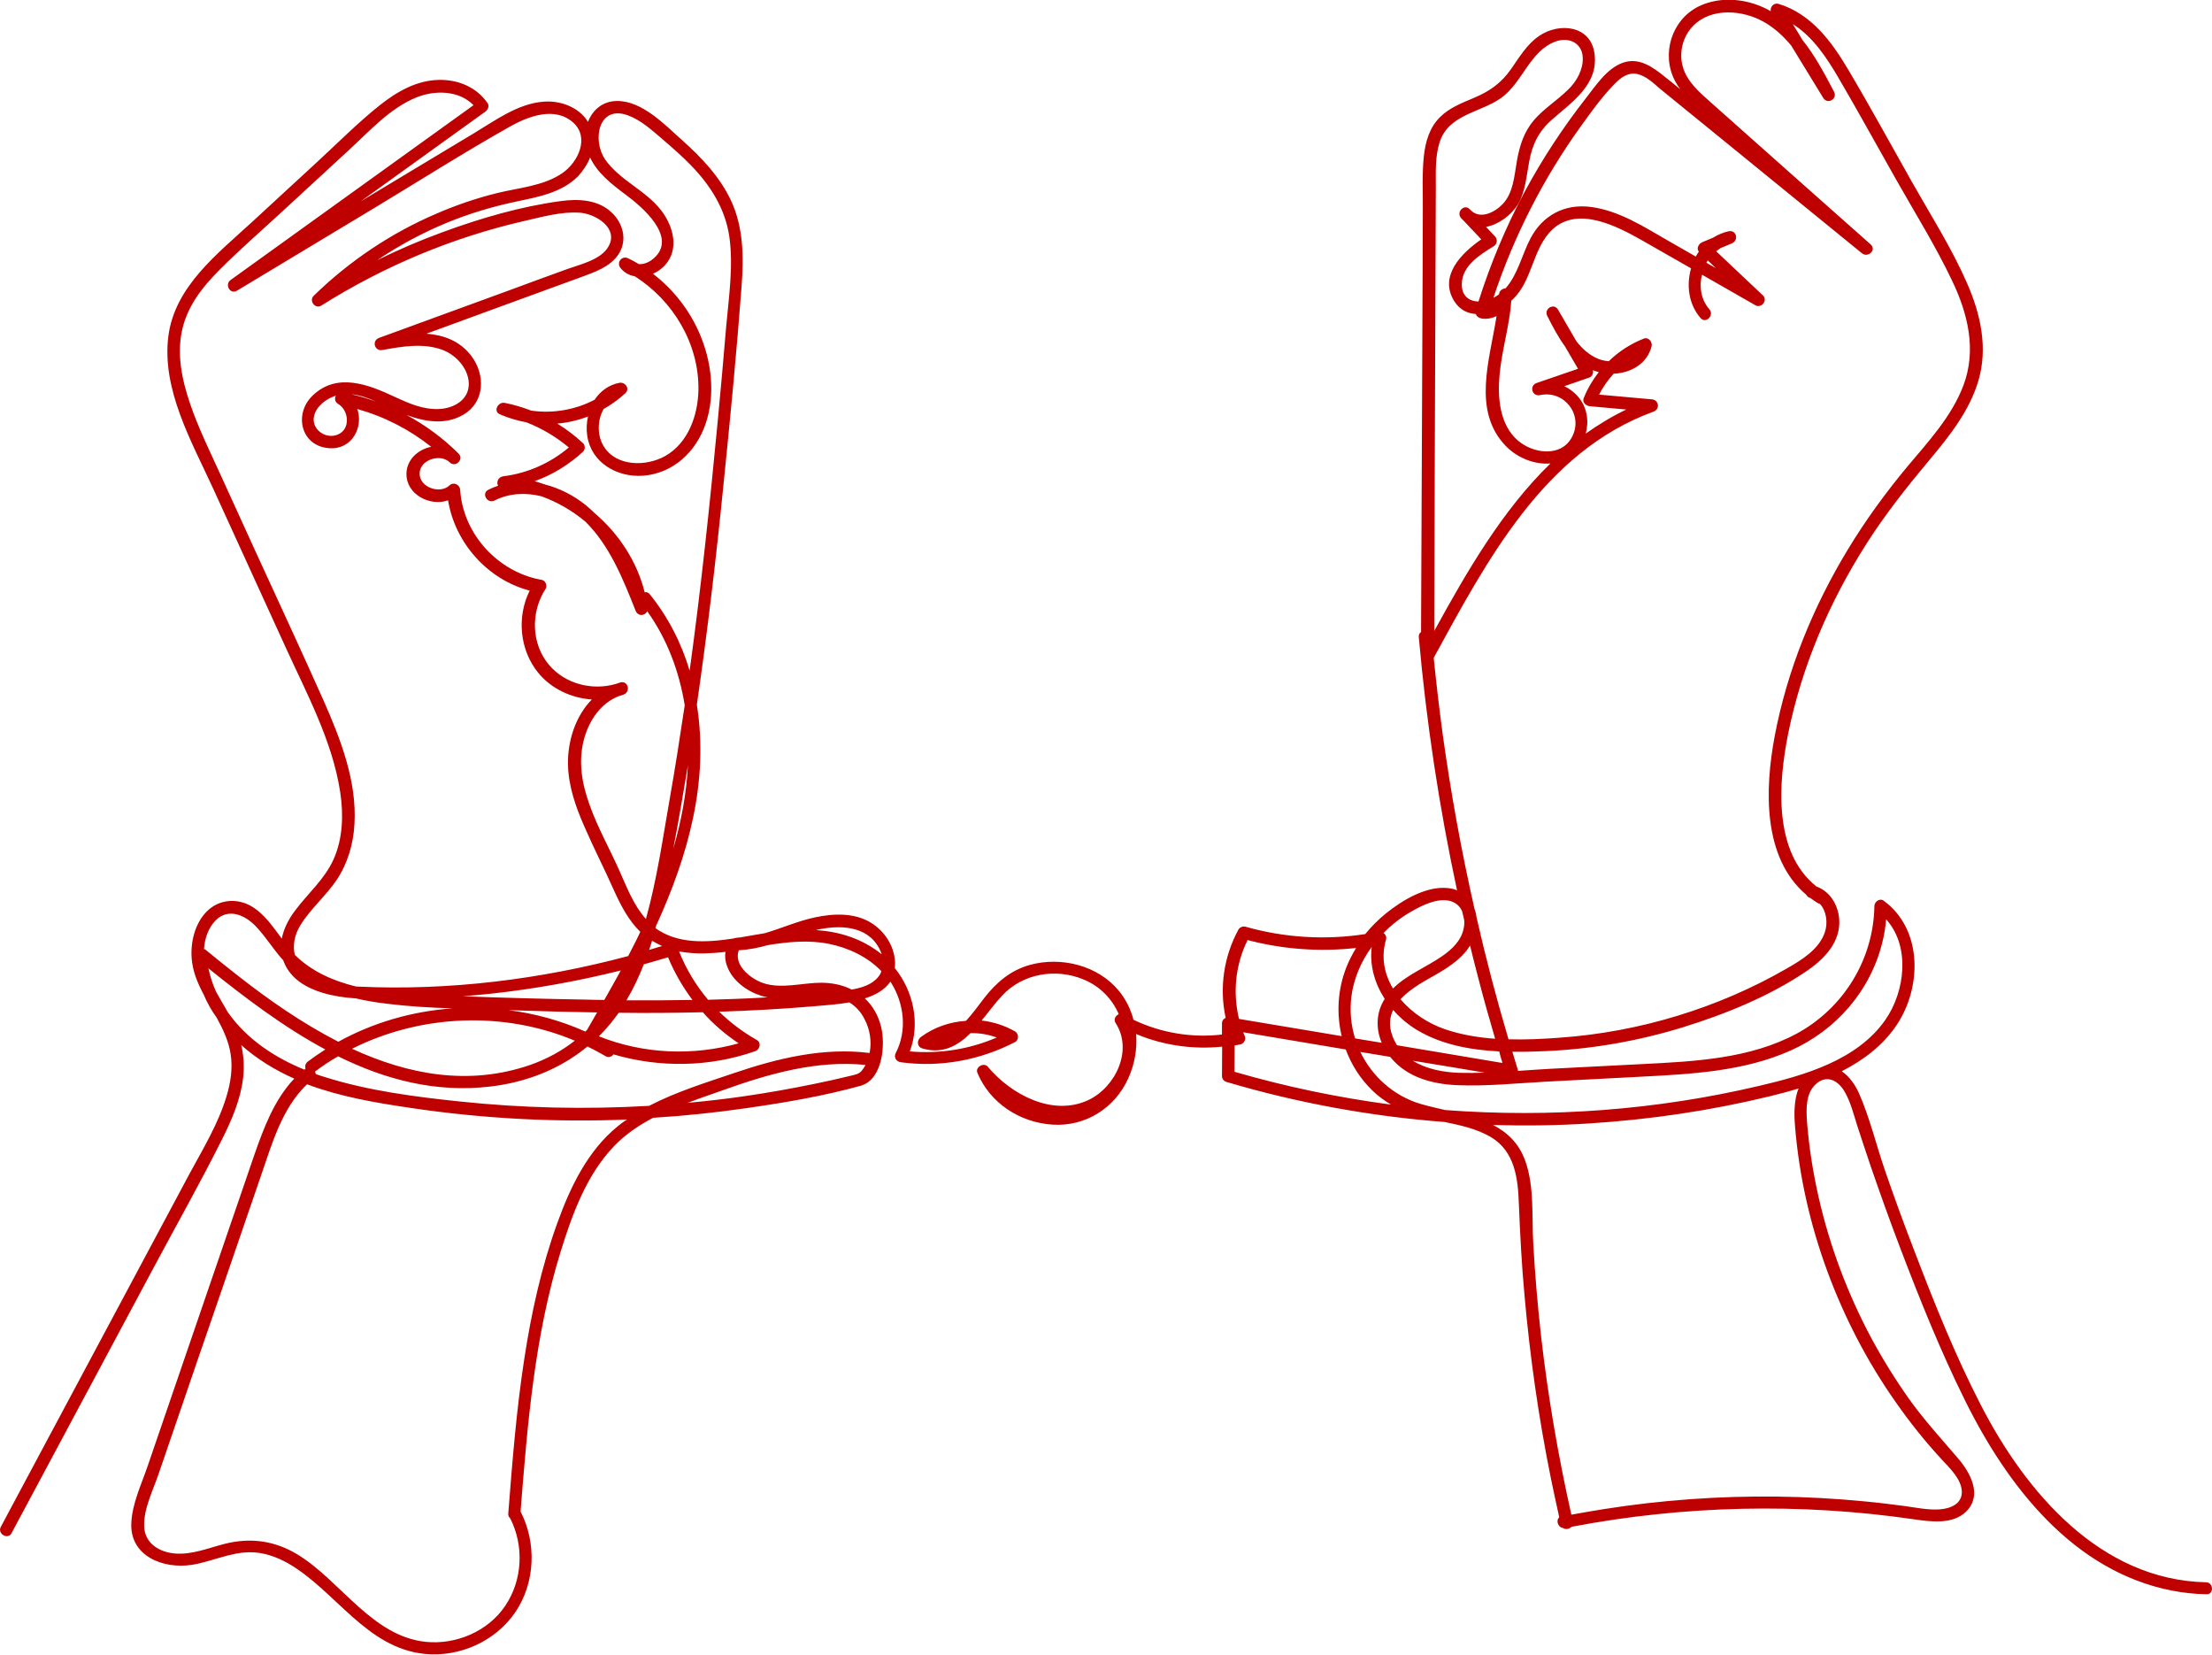 <?xml version="1.0" encoding="UTF-8"?> <!-- Generator: Adobe Illustrator 27.1.1, SVG Export Plug-In . SVG Version: 6.00 Build 0) --> <svg xmlns="http://www.w3.org/2000/svg" xmlns:xlink="http://www.w3.org/1999/xlink" id="Layer_2" x="0px" y="0px" viewBox="0 0 1259.9 942.3" style="enable-background:new 0 0 1259.9 942.3;" xml:space="preserve"> <style type="text/css"> .st0{fill:#BF0000;} </style> <path class="st0" d="M1256.5,901c-60.2-1.3-102.7-51.3-128.2-100.8c-14.5-28.1-26.4-57.7-37.7-87.3c-6-15.5-11.7-31.1-17.1-46.8 c-4.9-14.3-8.5-29.5-14.6-43.4c-2.2-5-5.6-9.8-9.9-12.7c12.3-6.3,23.4-14.6,31.2-26.2c14.5-21.5,15-54.6-7.3-70.9 c-2.3-1.7-5.3,0.6-5.3,3.1c-0.5,30.3-17.5,58-44.1,72.5c-26.7,14.4-58.2,15.9-87.8,17.4c-17.6,0.9-35.1,1.8-52.7,2.7 c-6.1,0.3-12.3,0.8-18.4,1.2c0-0.3-0.1-0.7-0.2-1c-1-3.3-2-6.6-3-9.9c6.7,0.1,13.3-0.1,19.7-0.4c26.2-1.2,52.2-5.8,77.3-13.5 c24.3-7.5,49.2-17.6,70.4-31.9c9.3-6.3,18.4-15.2,18.8-27.1c0.3-9-4.4-18.1-13-21.2c-24.8-19.7-21.7-59.2-16.1-87.1 c7.8-38.5,23.5-75,44.6-108.1c10.7-16.8,23-32.3,35.7-47.5c11.4-13.6,22.9-28,28-45.2c5.6-18.8,1.3-38-6.4-55.6 c-8.7-19.9-20.6-38.6-31.3-57.5c-12.1-21.4-23.9-43.1-36.5-64.3c-9.4-15.9-21.1-31.7-39.6-37.3c-2.6-0.8-5,1.8-4.4,4.2 c-12.2-7.1-28.2-9-41-2.8C952,11.3,946.1,30.9,954,46c0.9,1.7,1.9,3.3,3,4.8c-2.9-2.4-5.8-4.8-8.8-7.1c-6.8-5.5-14.6-11.2-23.8-8 c-9.1,3.2-15.4,12.9-21.1,20.2c-13.2,16.9-25,34.8-35.1,53.7c-10.6,19.8-19.3,40.7-26.1,62.1c-5.2-0.1-9.6-3.1-9.5-9.9 c0.1-10.5,10.3-16.7,18.2-21.6c2-1.2,2.3-3.9,0.7-5.6c-1.7-1.8-3.4-3.6-5.1-5.4c7.2-1.3,14.3-6.7,18-12.6c4.5-7.3,5-16.5,6.6-24.7 c1.8-9.8,5.5-17.3,13.1-23.9c11.4-10,26.4-19.9,24.1-37.4c-2.1-16.2-20.1-18-31.6-10.1c-7,4.8-11.2,12.1-16,18.9 c-5.6,8-12.2,12.6-21,16.3c-6.8,2.9-14,5.6-19.4,11c-6,5.9-8.3,14-9.2,22.2c-1.1,10-0.5,20.2-0.6,30.3c0,11.4-0.1,22.9-0.1,34.3 c-0.1,22.5-0.2,45.1-0.3,67.6c-0.2,46.3-0.4,92.5-0.6,138.8c-0.8,0.5-1.4,1.5-1.3,2.8c4.3,48.5,11.6,96.7,21.8,144.3 c-1.6-0.7-3.3-1.1-5.2-1.3c-12.5-1.3-26.1,7-35.4,14.5c-4.3,3.5-8.2,7.4-11.7,11.7c-22.8,3.5-46,2.1-68.2-4.2 c-1.5-0.4-3.3,0.3-4,1.6c-8.4,15.4-11,33.3-7.3,50.3c-1.2,0.5-2.1,1.6-2.1,3.2c0,2.1,0,4.2,0,6.3c-17.2,2-34.7-0.9-50.4-8.4 c-1.6-6.1-4.4-11.8-8.5-16.7c-11.9-14.3-32.7-19.4-50.3-14.6c-11.1,3-19.3,10-26.3,19c-3,3.9-6.4,8.7-10.3,12.9 c-9.2,0.6-18.1,3.6-25.7,9.2c-2.4,1.8-2.3,5.6,0.8,6.5c11.5,3.4,20.1-1.4,27.5-8.7c5-0.1,10.1,0.7,14.9,2.5 c-15.6,6.7-32.5,9.4-49.5,7.9c6-16,2.1-34.2-8.5-47.4c0.1-1.4,0.2-2.9,0-4.5c-0.7-8.6-6-16.5-13.2-21.1c-9.5-6.1-21.8-5.6-32.4-3.3 c-9.8,2.1-19,6.2-28.5,9c-4.5,0.7-9.2,1.6-14,2.4c-1.4,0.1-2.6,0.2-3.8,0.6c-15.6,2.4-31.9,3.2-44.5-5.9c0.1-0.4,0.2-0.7,0.3-1.1 c18.3-40,30.3-82.3,23.3-126.1c6.1-42.1,11.1-84.3,15.3-126.6c3.8-37.3,7.4-74.6,10.2-111.9c1.2-16.5,1.1-33.2-6-48.5 c-6.3-13.5-16.8-24.6-27.8-34.4c-10-8.9-22.8-22.5-37.2-22.4c-8.3,0.1-13.9,5.2-16.5,11.9c-5.1-8.4-15.8-12.3-25.3-11.5 c-14.7,1.1-27.5,10.7-39.7,18l-41.6,25c-7.6,4.6-15.3,9.2-22.9,13.8c23.7-17,47.3-34,71-51.1c1.5-1.1,2.5-3.2,1.3-4.9 c-6.3-9.1-16.7-13.4-27.6-13.2c-12.9,0.2-24.2,6.8-34,14.6c-12.4,9.9-23.7,21.3-35.3,32c-12.3,11.3-24.6,22.7-36.9,34 c-19.7,18.2-44.3,36.8-48,65.3c-3.9,30.5,13.4,60.3,25.6,87l41.1,90c12.1,26.6,26.8,53.6,31.2,82.8c1.9,12.6,1.5,26.1-3.7,37.9 c-5.1,11.5-14.7,19.6-22.1,29.5c-3.6,4.8-6.4,10.2-7.5,15.9c-5-6.7-9.7-13.8-16.9-18.2c-8.3-5.1-18.9-4.3-25.8,2.7 c-6.8,6.8-9.4,17.6-8.6,27c0.6,7.3,3.4,13.9,6.8,20.3c2,4.7,4.5,9.2,7.5,13.3c0.1,0.1,0.1,0.2,0.2,0.4c3.5,6.4,6.6,13.1,7.7,20.4 c1.2,7.9,0,16-2.3,23.6c-4.6,15.6-13.3,29.9-21,44.1c-31.9,59.7-63.8,119.3-95.7,179c-4,7.4-7.9,14.8-11.9,22.3 c-2.2,4,4,7.6,6.1,3.6C33.4,823,60.2,772.8,87.1,722.6c13.2-24.7,27-49.1,39.5-74.1c5.5-11,10.5-22.6,11.9-35 c0.7-6.3,0.3-12.4-1.1-18.4c8.9,7.9,19.3,14.3,30.2,19.1c-11.4,12-17.4,28.1-22.8,43.6c-8.2,23.8-16.3,47.6-24.5,71.4 c-8.1,23.5-16.1,47.1-24.2,70.6c-4,11.8-8.1,23.5-12.1,35.3c-3.5,10.2-8.7,21.1-9.2,32c-1,19,18.1,26.4,34.2,24 c11.2-1.7,21.7-7.1,33.1-7.2c7.8-0.1,15.2,2.5,22,6.3c27.1,15.6,44.4,48.3,78,51.6c19.8,1.9,40.3-7.3,51.5-23.9 c11.3-16.8,12.1-39.3,2.9-57.2c3.9-49.7,8-100,22.8-147.9c6.6-21.3,14.7-43.7,30.4-60.1c6.4-6.7,14.1-11.9,22.3-16.2 c18-1.1,36-3,53.9-5.6c21.5-3.1,43.2-6.8,64.2-12.6c12.5-3.4,14.3-23,11.8-33.4c-1.6-6.8-4.9-12.2-9.3-16.4 c6.1-1.9,11.4-4.9,14.5-9.5c0.1,0.2,0.3,0.4,0.4,0.5c7.5,11.9,9.3,27.4,2.7,40.1c-1.3,2.6,0.4,5,3.1,5.3c22.3,3,44.9-1.2,64.8-11.5 c2.4-1.2,2.2-4.9,0-6.1c-5.9-3.4-12.4-5.4-19-6.2c4-4.8,7.7-9.9,11.5-14c11.8-12.8,30.8-16,46.7-9.3c9.4,3.9,16.2,11.1,19.9,19.7 c-1.8,0.8-3.1,3-1.8,5c10.1,15.5,0,36.7-15.7,44c-20.4,9.4-44-3.4-57.1-19.1c-2.2-2.6-7.3,0.2-5.9,3.5c7.2,17.3,24.2,28.3,42.8,29.5 c18.7,1.2,35.5-9.4,43.1-26.3c3.6-7.9,5.2-16.7,4.5-25.3c15.5,6.5,32.3,8.9,49,7.2c0,5.6-0.1,11.1-0.1,16.7c0,1.6,1.1,3,2.6,3.4 c40.5,12,82.3,19.6,124.3,22.8c9.1,1.9,18.3,3.9,26.3,8.6c13.6,8.2,15.4,23.4,15.9,38c0.7,17.4,1.6,34.7,3.2,52 c3.1,35.1,8.1,70.1,15.1,104.6c1.5,7.3,3.1,14.6,4.7,21.9c-2,1.8-0.8,5.7,2.2,6.1c1.4,1,3.6,0.6,4.8-0.7 c64.1-12.2,130.2-13.7,194.8-4.3c9.7,1.4,22.4,3.2,30.1-4.5c9.2-9.3,2.3-21.9-4.7-30.1c-9.4-11-19.1-21.6-27.6-33.4 c-8.1-11.4-15.5-23.3-22.1-35.6c-13.4-25.2-23.5-52.1-29.8-79.9c-3.2-14.2-5.5-28.6-6.6-43.1c-0.5-7.4-0.7-16.3,5.4-21.5 c6-5.1,12.2-1.7,15.8,4.2c3.6,6,5.3,13.1,7.4,19.7c2.5,7.7,5.1,15.5,7.7,23.2c5.4,15.7,11,31.3,16.9,46.8 c11.1,29.1,22.8,58.3,36.7,86.3c24.1,48.8,61.7,97.7,118.3,108.6c6.3,1.2,12.7,1.9,19.2,2C1261,908.2,1261,901.1,1256.5,901z M500.8,540.1c0.6,1.1,1,2.2,1.4,3.3c-11.2-9-24.1-12.9-37.5-13.8C477.6,526.6,493.8,526.7,500.8,540.1z M401,542.9 c4.1-0.1,8.2-0.4,12.2-0.9c-0.4,2.7-0.1,5.5,0.9,8.1c3,8.3,11.2,14.3,19.4,16.9c1.2,0.4,2.4,0.7,3.7,0.9c-1.1,0.1-2.2,0.1-3.3,0.2 c-10.2,0.6-20.4,0.9-30.6,1.2c-6.9-8.2-12.5-17.4-16.5-27.5C391.5,542.6,396.3,543,401,542.9z M394.4,569.4 c-12.5,0.2-25,0.3-37.6,0.2c3.9-6.5,7.1-13.4,9.9-20.5c4.6-1.3,9.2-2.6,13.8-4C384.1,553.8,388.8,561.9,394.4,569.4z M420.7,594.1 c-26.2,7.3-54.3,6.1-79.6-4c3.3-3.3,6.4-6.8,9.3-10.7c0.7-0.9,1.3-1.8,2-2.7c16,0.2,31.9,0.1,47.9-0.3 C406.2,583.1,413.1,589,420.7,594.1z M344.2,569.4c-3.6,0-7.2-0.1-10.7-0.2c-23.3-0.4-46.6-1-69.8-1.9c5.1-0.4,10.2-0.9,15.3-1.4 c25.2-2.7,50.1-7.2,74.6-13.3C350.5,558.3,347.3,563.9,344.2,569.4z M296.2,575.4c14.6,0.5,29.3,0.9,43.9,1.1 c-1.9,3.3-3.8,6.6-5.7,9.9c-0.3,0.3-0.7,0.7-1,1c-13.9-6.2-28.7-10.3-43.8-12.2C291.8,575.3,294,575.3,296.2,575.4z M327.4,592.6 c-7.3,5.7-15.7,10.4-25.4,13.8c-35.1,12.1-69.6,5.5-101.5-9.2C239.7,577.5,287,575.6,327.4,592.6z M377.1,538.7 c-2.4,0.7-4.9,1.5-7.4,2.2c0.6-1.7,1.2-3.5,1.7-5.2C373.3,536.8,375.2,537.8,377.1,538.7z M383.5,483.2c3-15.7,5.7-31.5,8.3-47.3 C391,452,388,467.8,383.5,483.2z M357.7,65.7c7.6,2.8,13.8,8.6,19.9,13.8c5.6,4.8,11.2,9.7,16.3,15c10.9,11.3,19.2,24.5,21.5,40.2 c2.4,16.9-0.3,34.5-1.8,51.4c-1.5,17.9-3.1,35.8-4.8,53.7c-4.5,47.4-9.5,94.9-16,142.1c-4.7-15.8-12.3-30.6-22.7-43.5 c-0.9-1.1-1.9-1.4-2.9-1.1c-4.4-17.6-14.7-33.3-28.4-45c-1.6-1.6-3.3-3.1-5.1-4.6c-6.8-5.5-14.8-9.6-23.2-11.8c-2-0.7-4-1.3-6-1.9 c10.1-3.6,19.4-9.3,27.5-16.7c1.4-1.3,1.4-3.8,0-5c-4.5-4.2-9.4-7.9-14.6-11.1c6-0.5,11.9-1.9,17.5-4c-0.8,3.6-1,7.4-0.4,11.1 c2.3,15.2,17,23.6,31.6,22.6c17.3-1.3,30.3-13.5,35.8-29.6c5.7-16.7,3.4-35.5-3.5-51.5c-5.8-13.4-15-25.1-26.5-33.9 c2.5-1.1,4.8-2.7,6.6-4.6c8.7-9.2,5-22.6-2-31.6c-8.9-11.5-23.6-17-31.9-29C337.2,79.8,340.8,59.5,357.7,65.7z M336.1,89.7 c4.1,8.8,12.3,15.2,20.2,21.1c9.1,6.7,29.7,24,16.3,36.1c-2.4,2.2-5.6,3.7-8.7,3.5c-2-1.2-4-2.3-6.1-3.3c-3.7-1.8-6.9,2.5-4.3,5.6 c2.2,2.7,5,4.1,8,4.6c21.9,13.8,36.8,38.6,36.3,64.9c-0.3,14.3-5.8,30-18.8,37.4c-10.7,6.1-27.9,6.3-35.1-5.4 c-3.9-6.3-3.7-15-0.1-21.3c4.4-2.5,8.6-5.5,12.4-9c2.8-2.6-0.2-6.6-3.5-5.9c-6.1,1.2-10.8,4.8-14,9.6c-11,5.8-23.9,8-36.2,6.2 c-4.9-1.9-9.9-3.4-15.1-4.4c-3.7-0.7-6.7,4.8-2.7,6.5c0.3,0.1,0.6,0.2,0.9,0.4c0,0,0,0,0,0c0,0,0,0,0,0c4.6,1.9,9.4,3.3,14.3,4.2 c8.7,3.4,16.8,8.2,24.1,14.3c-10.6,8.9-23.5,14.7-37.3,16.4c-3,0.4-4.1,3.4-3,5.4c-1.9,0.6-3.8,1.4-5.6,2.3 c-4.1,2.1-0.5,8.2,3.6,6.1c8.5-4.3,17.8-4.6,26.7-2.4c9.1,3.3,17.6,8.2,25.1,14.5c13.9,13.8,21.4,32.7,28.5,50.6 c1.4,3.5,5.5,3,6.6,0.3c11.4,15.9,18.3,34.4,21.4,53.6c-2.7,18.1-5.5,36.1-8.7,54.2c-3.7,21-7.1,44.9-13.4,67.5 c-7-7.8-10.9-18.1-15.1-27.5c-5.6-12.6-12.5-24.7-17.1-37.8c-4.4-12.2-6.5-25-2.9-37.7c3-10.5,9.6-20.1,19.9-24 c0.8-0.2,1.7-0.5,2.5-0.8c4.2-1.6,2.6-8.1-1.9-6.9c-0.9,0.3-1.8,0.6-2.7,0.9c-13.4,3.8-28.6,0-37.8-10.8 c-10.3-12-10.6-30.2-2.1-43.3c1.2-1.8,0.1-4.8-2.1-5.2c-24.8-4.3-44.9-26-46.5-51.3c-0.2-3-3.8-4.7-6.1-2.5 c-5.3,5.1-17.1,1.2-17-6.8c0.1-8,12-11.5,17.2-6.3c3.2,3.2,8.3-1.8,5-5c-8.8-8.8-18.8-16.1-29.6-22c10.5,3.9,22.1,5.8,32.2-0.1 c12.6-7.3,12.7-23,4.6-33.6c-6.6-8.6-15.7-11.8-25.5-12.6c16.9-6.2,33.9-12.4,50.8-18.6c12.3-4.5,24.6-9,37-13.5 c7.9-2.9,17.2-6,21.9-13.6c4.7-7.7,2.3-17-3.9-23c-7.8-7.7-19.2-8.2-29.4-6.8c-22.9,3.1-45.8,9.8-67.5,17.8 c-12.6,4.6-24.9,9.9-36.9,15.8c12.5-8.4,25.8-15.6,39.7-21.3c12.4-5.1,25.3-9,38.4-11.8c12.6-2.7,26.6-5,36.1-14.5 C332,97.4,334.5,93.7,336.1,89.7z M171,527c5.8-9.5,14.6-16.8,20.8-26c6.3-9.5,9.5-20.6,10.1-31.9c1.4-24.4-8-48.5-17.7-70.4 c-12.7-28.5-25.9-56.8-38.9-85.2c-6.4-14.1-12.9-28.2-19.3-42.3c-6.2-13.7-13-27.3-17.8-41.5c-4.6-13.6-7.7-28.3-4.3-42.5 c3.1-13.2,11.5-23.9,20.9-33.3c11.5-11.6,24-22.4,36-33.5c12.8-11.8,25.6-23.6,38.4-35.4c11.5-10.6,23.1-23.5,37.9-29.5 c10.5-4.3,24.4-4.1,32.6,4.4c-46.1,33.2-92.2,66.3-138.3,99.5c-3.6,2.6-0.4,8.5,3.6,6.1c26-15.7,52-31.3,78.1-47 c25.7-15.5,51.2-31.7,77.3-46.4c10.5-5.9,25.6-11.7,36.1-2.3c9.5,8.6,2.7,22.6-6.1,28.7c-10.8,7.5-25.1,8.4-37.5,11.5 c-11.7,2.9-23.1,6.8-34.2,11.6c-26,11.1-49.8,27.1-70,46.8c-2.9,2.8,0.8,7.8,4.3,5.6c35.6-22.4,74.7-38.8,115.7-48.2 c10.1-2.3,21-5.4,31.4-4.7c8.8,0.5,22.5,8.6,16.5,19.2c-4.4,7.9-16.9,10.4-24.6,13.3c-10.7,3.9-21.5,7.8-32.2,11.8 c-24.6,9-49.3,18-73.9,27c-4.3,1.6-2.6,7.7,1.9,6.9c11-2,23-4.1,33.9-0.2c7.8,2.8,14.9,10.4,15.3,18.9c0.4,9.6-8.4,14.5-16.9,14.9 c-9,0.4-17-3.1-25-6.8c-15.1-7.1-33.1-14.3-47.1-0.8c-10.8,10.4-6.7,28.7,9.4,29.9c13.2,1,19.7-12.1,16.1-22.3 c15.4,4.3,29.6,11.6,42.1,21.5c-7.4,1.5-14,7.2-14.1,15.4c-0.1,11.9,13.6,18.7,23.7,15.1c4,24.3,22.6,45.2,46.5,51.4 c-7.4,14.8-5.8,33.6,4.7,46.6c7.5,9.3,19,14.6,30.7,15.4c-9.3,9.4-13.8,23.6-13.6,36.8c0.2,12.4,4.4,24.4,9.4,35.7 c5.3,12.2,11.4,24,16.8,36.2c3.9,8.6,8.3,17.1,15,23.6c-0.8,1.7-1.6,3.3-2.4,5c-1.5,2.9-3,5.9-4.5,8.8 c-49.9,13.3-102.1,19.8-153.6,17.4c-0.5,0-1.1-0.1-1.6-0.1c-13-3.2-25.2-8.6-34.7-18C166.6,538.2,167.8,532.3,171,527z M214.2,228.7 c-4.6-1.7-9.3-3.1-14.1-4.2C204.9,225,209.7,226.6,214.2,228.7z M192.6,230c6.2,3.7,7.2,14.5-0.3,17.5c-6.9,2.8-15.2-3.1-13.4-10.7 c1.4-5.6,6.8-9.7,12.4-11.5C190.5,226.8,190.6,228.8,192.6,230z M116.2,540.4c0.4-6.1,2.5-12.1,6.6-16.3c7.5-7.5,17.3-2.8,23.4,3.9 c5.5,5.9,9.7,12.9,15.1,18.8c0.2,0.5,0.4,1,0.6,1.5c3.8,9.2,12.9,14.4,22.1,17.1c6,1.8,12.3,2.7,18.6,3.1c6,1.4,12.1,2.4,18.2,3.1 c12.2,1.5,24.5,2.2,36.9,2.6c-22.7,1.6-45.1,8-65,19c-20.5-10.5-39.9-24-57.3-37.7c-6.3-4.9-12.5-9.9-18.7-15 C116.4,540.5,116.3,540.5,116.2,540.4z M129.7,576.3c-2.2-3.9-4.6-7.8-6.7-11.7c-1.9-4.2-3.3-8.6-4.3-13.2 c20.8,16.7,42.9,33.5,66.6,46.2c-3.4,2.2-6.8,4.5-10,6.9c-1.4,1.1-1.7,2.7-1.3,4.1c-0.1,0.1-0.2,0.1-0.3,0.2 c-0.1,0.1-0.2,0.2-0.3,0.3C156.2,602.1,140.4,591.6,129.7,576.3z M352,641.2c-17.4,14.1-27.3,35-34.7,55.6 c-9,24.9-14.7,51-18.7,77.1c-4.5,29.2-6.8,58.6-9.1,87.9c-0.1,1.2,0.3,2.1,1,2.6c8.1,15.7,7.2,35.4-2.8,50.1 c-9.8,14.5-28.1,22.2-45.3,20.4c-30.4-3.2-48.2-34.4-72.4-49.4c-13.2-8.2-27.3-10.2-42.4-6.3c-9.2,2.4-18.4,6.2-28,5.4 c-9-0.8-17.2-5.8-17.5-15.6c-0.3-10,5.2-20.7,8.3-29.9l11.1-32.4c7.4-21.6,14.8-43.3,22.3-64.9c8.3-24.2,16.6-48.3,24.9-72.5 c6.3-18.2,11.9-38.3,26.2-51.9c0.1,0,0.1,0.1,0.2,0.1c18.7,7,38.6,10.4,58.3,13.3c21.2,3.2,42.6,5.3,64.1,6.4 c19.9,1,39.8,1.1,59.7,0.3C355.3,638.6,353.6,639.9,352,641.2z M484.4,612.6c-6.9,1.7-13.7,3.2-20.6,4.6c-13.2,2.7-26.5,5.1-39.8,7 c-10.8,1.6-21.6,2.8-32.4,3.8c6.8-2.6,13.7-4.9,20.4-7.3c26-9.3,53.2-17.1,81-14.3c-0.6,1.1-1.3,2.2-2.1,3.2 C489.1,611.8,487,611.9,484.4,612.6z M495.3,599.6c-26.3-3.3-52.3,3-77.1,11.4c-15.9,5.4-33.1,10.7-48.5,18.7 c-36,2.1-72.1,1.3-108-2.5c-25.7-2.7-52-6.1-76.7-13.9c-1.7-0.5-3.5-1.1-5.2-1.7c0-0.5-0.1-1-0.4-1.4c4.2-3.2,8.6-6.1,13.2-8.7 c26.7,13.2,55.5,20.9,86.7,17.2c20.6-2.4,39.8-10,55.3-22.8c3.5,1.7,6.9,3.5,10.3,5.5c1.8,1.1,3.5,0.3,4.5-1 c26.3,7.7,54.6,7.3,80.7-1.8c2.8-1,3.7-4.9,0.8-6.5c-7.8-4.4-14.9-9.8-21.3-16c18.4-0.6,36.8-1.6,55.2-3.2c5.3-0.5,12.2-0.9,19-2.1 c3.5,2.2,6.5,5.3,8.6,9.5C495.5,586.1,496.6,593.1,495.3,599.6z M500.2,556.3c-3.6,4.5-9.6,6.2-15.1,7.2c-5.1-2.6-11-3.9-17.4-3.9 c-10.7,0-22.6,3.7-33,0.2c-7.3-2.5-17-10.3-13.9-18.7c5.7-0.3,11.1-1.4,16.4-2.9c11.7-1.9,23.4-3.1,35.1-0.7 c11,2.2,21.9,7.4,29.7,15.5C501.7,554.1,501.1,555.3,500.2,556.3z M855.8,605.3l-60.1-10.1c-1.1-1.8-2.1-3.7-2.8-5.8 c-1.9-5.4-1.4-10.2,0.6-14.3c4,4.6,8.7,8.5,13.9,11.6c13.9,8.2,30.2,11.2,46.5,12C854.4,600.9,855.1,603.1,855.8,605.3z M845.7,610.8c-4.9,0.2-9.8,0.2-14.6,0.1c-9-0.3-18.7-2.1-26.4-6.9C818.3,606.2,832,608.5,845.7,610.8z M787,593.8l-15.2-2.5 c-2.3-7.5-3.1-15.5-2.1-23.7c1.3-10.3,5.5-20.1,11.6-28.4c-1.3,10.5,1.7,20.8,7.4,29.6C783.7,576.6,783.6,585.8,787,593.8z M797.7,569c4.6-5,11.2-9,16.9-12.2c8.4-4.7,17.7-10.1,22.7-18.4c1.5,6.1,3,12.2,4.6,18.2c3,11.7,6.3,23.3,9.7,34.9 c-9.8-0.7-19.4-2.3-28.5-5.4C813.6,582.9,804.3,576.8,797.7,569z M817.7,135.3l0.1-29.3c0-8.2-0.4-16.8,2.1-24.8 c5-16,22.8-16.9,34.8-25.2c12.4-8.6,16.6-27.1,31.4-32.4c7.5-2.7,15.2,0.9,15.4,9.4c0.2,6.9-3.6,13.5-8.4,18.1 c-6.2,6.1-13.7,10.7-19.4,17.3c-5.7,6.7-8.2,14.6-9.7,23.2c-1.5,8.4-2,18.2-8.1,24.6c-4.5,4.7-12.7,8.9-18.1,3.6 c-0.2-0.2-0.4-0.4-0.6-0.6c-3.2-3.4-8,1.6-5,5c0.3,0.4,0.6,0.7,1,1c3.5,3.7,7,7.4,10.5,11.1c-11.4,7.9-24.3,20.9-15.4,35.2 c3.1,4.9,7.5,7,12.3,7.3c0.4,1.4,1.9,2.4,3.5,2.6c3,0.4,5.8-0.2,8.3-1.4c-3.9,25-14,53.8,5.1,73.8c6.4,6.7,16.2,10.9,25.6,10.1 c-27.5,26.7-47.7,61.7-66.2,95.4C817.1,284.8,817.4,210.1,817.7,135.3z M821.8,418.7c-2-14.7-3.7-29.4-5.2-44.1 c30-54.8,62.7-117.5,125.2-140.2c3.8-1.4,3.1-6.6-0.9-7c-10-0.9-20.1-1.8-30.1-2.7c2.2-4.3,5-8.3,8.3-11.9 c9.7-0.4,19.1-5.6,21.6-15.6c0.6-2.4-1.7-5.4-4.4-4.4c-7.6,3-14.4,7.4-20,12.9c-2.1-0.2-4.2-0.6-6.1-1.4c-5-2.1-9-5.7-12.4-10.1 c-3.5-6-6.9-11.9-10.4-17.9c-2.3-4-8.2-0.5-6.1,3.6c2.8,5.6,6.1,11.9,10.1,17.4c2.4,4.2,4.9,8.4,7.4,12.7 c-7.9,2.7-15.8,5.4-23.6,8.1c-4.3,1.5-2.6,7.8,1.9,6.9c13.7-3,24.8,11,18.4,23.6c-6.1,12-22.1,9.8-30.9,2.3 c-10.5-9-11.7-24.6-10.5-37.4c1.3-14.3,5.7-28,6.7-42.3c0.3-0.3,0.6-0.5,0.9-0.8c11.4-10.9,11.1-29.2,22.7-39.9 c14.4-13.2,36.4-1.8,50.4,6.1c9.5,5.4,18.9,10.8,28.4,16.2c-2.8,9.6-1.4,20.5,5.4,28.3c3,3.5,8-1.6,5-5c-4.8-5.5-5.9-12.9-4.2-19.7 c10.1,5.8,20.3,11.6,30.4,17.4c3.4,2,7.3-2.8,4.3-5.6c-8.9-8.4-17.7-16.7-26.6-25.1c0.8-0.6,1.6-1.2,2.4-1.8 c2.2-0.9,4.3-1.8,6.5-2.7c4.1-1.7,2.7-7.9-1.9-6.9c-3.2,0.7-6.1,2-8.7,3.6c-2.1,0.9-4.1,1.7-6.2,2.6c-2.1,0.9-3.5,3.5-2,5.4 c-0.6,0.9-1.2,1.8-1.7,2.8c-5.1-2.9-10.1-5.8-15.2-8.7c-14-8-28.5-17.6-44.9-19.6c-14.7-1.8-27.1,4.8-34,17.8 c-4.9,9.3-7.3,20.8-14.3,28.6c-1.7,0.1-3.5,1.2-3.7,3.4c-1,0.7-2,1.4-3.2,2c11.6-35,28.5-68.2,50.1-98.1 c5.8-8.1,11.8-16.4,18.8-23.6c3.6-3.7,7.9-7,13.3-5.7c5,1.2,9.1,5.3,12.9,8.5c18.1,14.7,36.2,29.5,54.3,44.2 c20.2,16.4,40.4,32.9,60.5,49.3c3.5,2.8,8.5-1.9,5-5c-30.4-27-60.9-54-91.3-81.1c-6.3-5.6-13.3-11.6-15.7-20c-2.4-8.2,0-17.5,6-23.5 c10.4-10.5,28.3-8.9,40.2-2.1c6,3.4,11.1,8.1,15.5,13.4c6.1,10,12.2,20,18.3,29.9c2.4,3.9,8.3,0.5,6.1-3.6 c-5.3-10.1-10.8-20.5-18-29.5c-1.8-3-3.6-6-5.5-9c11.4,7.1,19.4,19.2,26.1,30.7c11.2,19.1,21.8,38.5,32.7,57.7 c10.8,19.1,22.6,38,32,57.8c9,18.8,14,39.4,6.4,59.6c-6.7,17.7-20.1,32.1-32.1,46.4c-12.3,14.8-23.6,30.3-33.6,46.8 c-19.9,32.8-34.7,68.9-41.8,106.6c-5.6,29.8-7,69,18,90.2c0.4,0.8,1.1,1.5,2.2,1.8c0,0,0.1,0,0.1,0c1.3,1,2.7,2,4.2,2.9 c0.4,0.3,0.9,0.4,1.3,0.5c3.8,4.2,4.6,11,2.7,16.4c-3.4,9.7-13.4,15.7-21.8,20.5c-19.6,11.3-40.4,20.2-62,26.8 c-21.9,6.7-44.5,10.9-67.3,12.5c-9.4,0.7-19.2,1.2-29,0.9c-6.8-22.9-12.9-46.1-18.2-69.4c-0.2-1.7-0.6-3.4-1.2-5 C832.4,484.8,826.4,451.8,821.8,418.7z M907.2,210.8c1.1,0.4,2.3,0.8,3.4,1.1c-3.5,4.5-6.4,9.4-8.6,14.9c-0.9,2.3,1.4,4.3,3.4,4.5 c7,0.6,14,1.3,20.9,1.9c-8.2,3.9-15.9,8.6-23.1,13.7c0.9-3.4,1.2-7.1,0.5-10.7c-1.3-7.5-6.3-13.2-12.7-16.3 c4.5-1.6,9.1-3.1,13.6-4.7C906.7,214.7,907.8,212.7,907.2,210.8z M971.9,149.6c0.2-0.4,0.5-0.9,0.8-1.3c1.5,1.5,3.1,2.9,4.6,4.4 L971.9,149.6z M803.6,519.2c6.1-3.5,14.4-7.8,21.7-6.3c3.8,0.8,6.2,3.1,7.5,6c0.4,1.7,0.8,3.5,1.2,5.2c0.1,1.5,0,3-0.3,4.4 c-1.3,7-6.6,12-12.2,15.9c-9.2,6.4-20.2,10.6-28.1,18.5c-4.9-8.2-6.9-17.7-4-27.8c0.5-1.6-0.2-3-1.4-3.8 C792.6,526.6,797.8,522.5,803.6,519.2z M710.6,535.3c20.2,5.3,41.1,6.8,61.8,4.5c-2.1,3.5-4,7.1-5.5,10.9c-5,12.6-5.8,26.4-2.7,39.3 c-19.5-3.3-39-6.5-58.5-9.8C702.1,565.2,703.6,549.4,710.6,535.3z M703.1,610.3c0-5,0.1-10,0.1-15c1.1-0.2,2.2-0.4,3.4-0.6 c1.7-0.4,3.2-2.7,2.5-4.4c-0.3-0.8-0.6-1.6-1-2.5c19.5,3.3,38.9,6.5,58.4,9.8c3.2,8.6,8.2,16.6,15,23.2c3.3,3.3,7,5.9,10.8,8.2 C762.2,625,732.3,618.8,703.1,610.3z M823.2,632.1c-4.8-1.1-9.6-2.2-14.1-3.5c-15.4-4.6-27.6-15.7-34.3-29.6 c5.7,0.9,11.3,1.9,17,2.8c0.2,0.2,0.3,0.4,0.5,0.6c9.2,11,23.2,14.8,37,15.5c17.1,0.8,34.6-1.1,51.7-2c17.9-0.9,35.8-1.9,53.7-2.8 c28.8-1.5,58.5-3,85.2-14.9c25.8-11.5,45.4-33.9,52.2-61.5c1.1-4.3,1.8-8.7,2.2-13.2c13.9,15.3,10.8,41.2-0.5,57.3 c-16,22.9-46,31.5-71.7,37.5C943.6,632.1,883.1,636.6,823.2,632.1z M1040.8,723.9c9.7,26.3,22.7,51.4,38.8,74.3 c8,11.5,16.8,22.5,26.3,32.8c4.5,4.9,11.2,11.1,11.5,18.2c0.3,7.3-6.7,9.9-12.8,10.3c-6.6,0.4-13.1-1-19.6-1.9 c-7.7-1-15.5-2-23.3-2.7c-16.5-1.6-33.1-2.5-49.7-2.7c-32.9-0.4-65.8,2-98.3,7.1c-6.3,1-12.5,2.1-18.7,3.2 c-7.5-33.4-13.3-67.2-17.2-101.2c-2-17.7-3.5-35.4-4.5-53.2c-0.9-15.2,0.7-32.3-4.5-46.9c-3.6-10.2-10.3-16.4-18.4-20.6 c18.3,0.5,36.7,0.3,55-0.9c34.6-2.2,69.1-7.3,102.8-15.5c5.3-1.3,10.7-2.7,16.2-4.4c-2.6,6.6-2.6,14.6-2,21.5 C1024.7,669.5,1031,697.3,1040.8,723.9z"></path> </svg> 